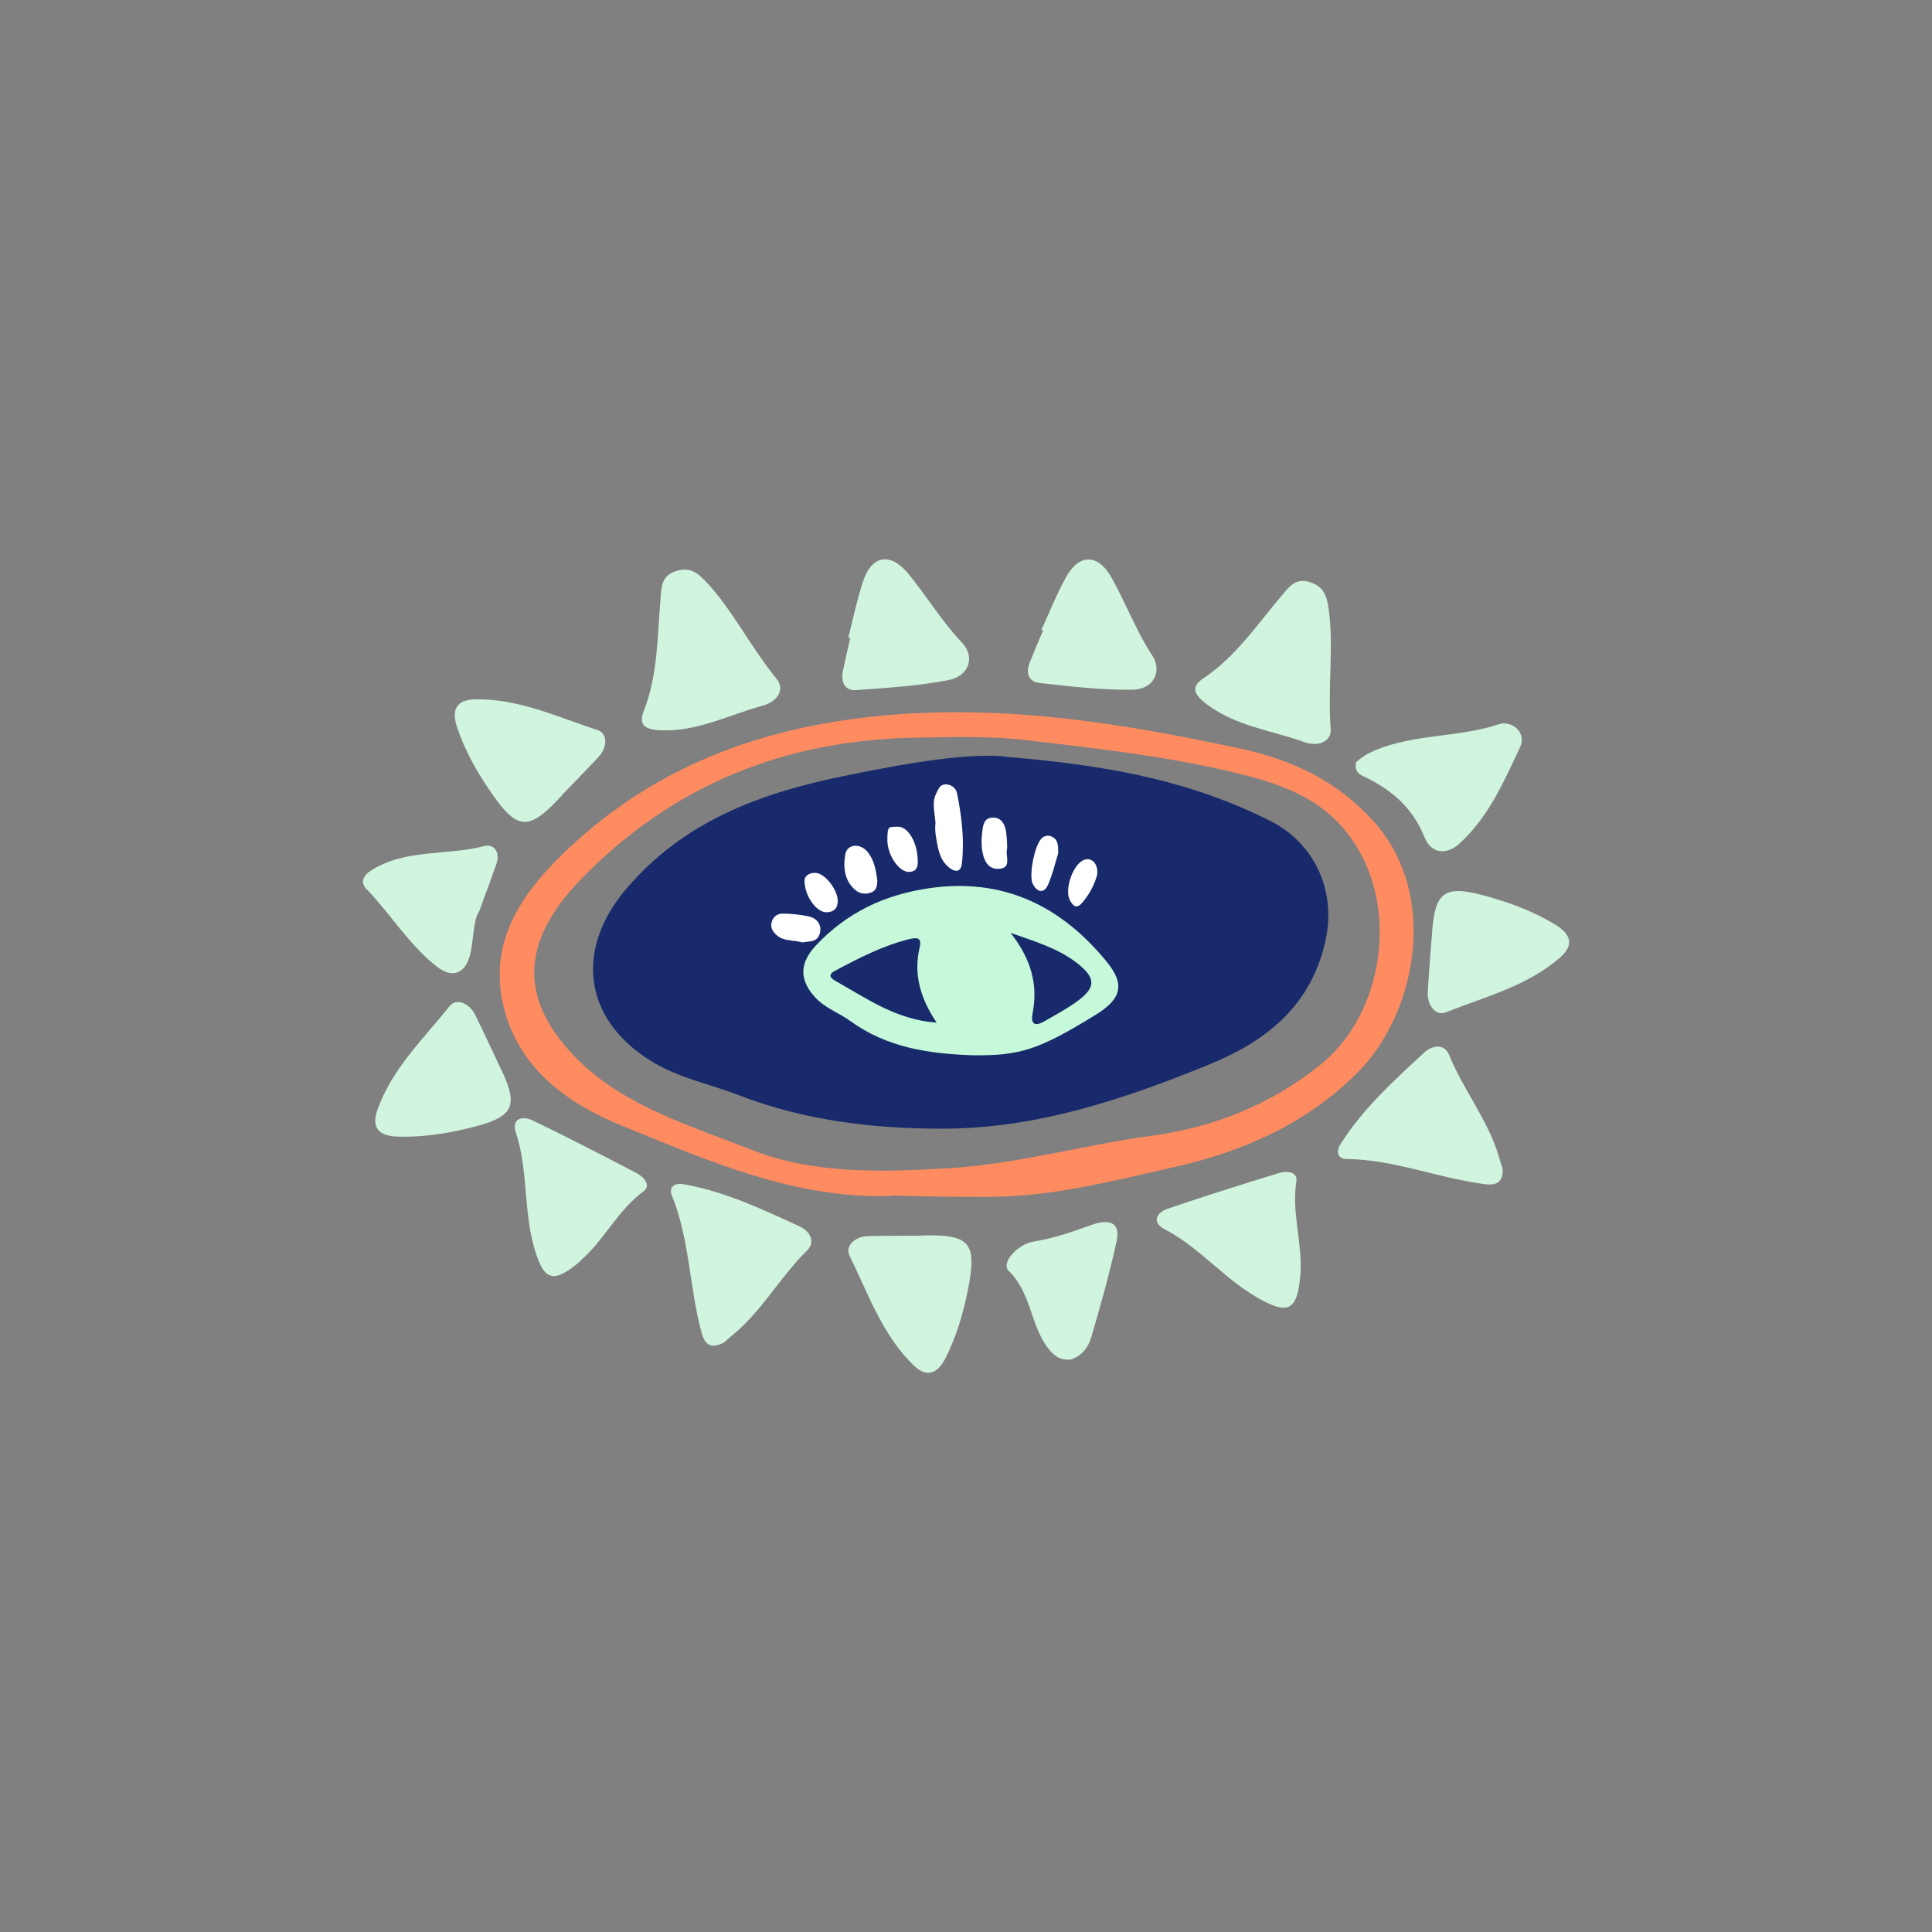 <svg viewBox="0 0 1000 1000" version="1.1" xmlns="http://www.w3.org/2000/svg" id="_Слой_1">
  
  <rect x="0" y="0" width="1000" height="1000" fill="#808080" stroke="none"/>
  
  <defs>
    <style>
      .st0 {
        fill: #c5f9d9;
      }

      .st1 {
        fill: #d0f4de;
      }

      .st2 {
        fill: #fff;
      }

      .st3 {
        fill: #ff8b61;
      }

      .st4 {
        fill: #182a6b;
      }
    </style>
  </defs>
  <path d="M461.6,619c-50.1,1.8-95-18.2-139.6-36.3-28-11.4-53.8-29.5-61.5-62.4-7.4-31.8,8.3-56.1,29.4-76.9,44-43.5,97.6-65.2,159.2-72.2,66-7.5,129.5,2.6,193.4,16.4,27,5.8,50.1,17.2,68.2,37.2,35.4,39.2,21.4,100.8-7.7,130-26,26.2-58.5,41-94.9,49.2-32,7.2-63.6,15.5-96.7,15.5s-33.3-.4-49.9-.7v.2ZM530.3,383c-18.6-2.1-37.2-1.5-55.9-1.2-68,1.1-126.2,24.4-173.6,73.2-31.8,32.8-32.5,63.1-1.3,93.9,24.4,24,58.2,33.9,89.4,46.2,32.2,12.7,67.1,11.6,101.6,9.6,36-2.1,70.5-12.1,106-16.9,31.9-4.3,61.3-16.2,86.5-36.3,30.8-24.4,40-73.4,22-108.3-12.8-24.6-33-34.9-59.9-41.8-38-9.7-76.3-13.9-114.8-18.4h0Z" class="st3"></path>
  <path d="M688.8,378.3c-.2,5.2-6.1,8.6-14,5.7-16.9-6-35.1-8.1-50.2-19.5-7.1-5.4-8.1-9.2-1.6-13.5,16.7-11.2,27.7-27.7,40.3-42.6,3.9-4.6,7.2-9.6,15-7,7.2,2.4,8.5,7.5,9.4,13.8,2.8,19.6-.6,39.2,1.1,63.2h0Z" class="st1"></path>
  <path d="M402.8,352.6c2.8,4.4,0,10.5-8.2,12.7-17.3,4.7-33.4,13.4-52.3,12.7-8.9-.3-11.9-2.9-9-10.2,7.3-18.8,6.9-38.5,8.6-58,.5-6,.4-12,8.3-14.3,7.3-2.2,11.2,1.3,15.6,6,13.5,14.4,22,32.5,37.1,51.1h-.1Z" class="st1"></path>
  <path d="M777.7,604.4c.6,7.5-2.9,9.3-9.3,8.5-24-3.1-46.8-12.7-71.3-13-4.8,0-5.7-3.8-3.3-7.6,11.6-18.5,27.7-33,43.5-47.6,3.7-3.4,10.2-5,12.8,1.4,7.4,18.3,20.3,33.8,25.8,52.9.5,2,1.3,3.9,1.7,5.3h0Z" class="st1"></path>
  <path d="M374.5,695c-6.7,3.4-9.7.9-11.4-5.3-6.3-23.3-6.1-48.1-15.3-70.8-1.8-4.5,1.3-6.7,5.7-6,21.5,3.7,41,13,60.6,22,4.6,2.1,8.5,7.6,3.6,12.4-14.1,13.8-23.5,31.7-39,44.1-1.6,1.3-3,2.6-4.1,3.6h-.1Z" class="st1"></path>
  <path d="M701.9,394.5c1.7-1.5,3.5-2.8,5.4-4,21.5-11.2,46.3-8.1,68.7-15.7,6.1-2,14.4,4,10.8,11.9-8.3,17.7-16.2,35.9-31,49.6-7.3,6.8-15.1,5.4-18.5-3-5.9-14.7-16.2-23.8-29.7-30.6-2.9-1.4-6.9-2.5-5.7-8.2h0Z" class="st1"></path>
  <path d="M741,486.6c1.3-26,5.9-29.3,31-22,11.6,3.4,22.8,7.7,33.2,14.1,7.8,4.8,9.7,10.4,2.4,16.8-17,14.9-38.9,20.4-59.3,28.5-5.3,2.1-9.7-3.9-9.3-10.5.5-8.9,1.3-17.9,1.9-26.9h0Z" class="st1"></path>
  <path d="M476.4,639.5c26-.8,29.6,3.5,24.4,29.1-2.4,11.8-5.9,23.4-11.4,34.3-4.1,8.1-9.6,10.5-16.5,3.8-16.3-15.8-23.5-37.1-33.2-56.8-2.5-5.1,3.1-10,9.7-10.1,9-.2,18-.2,27-.2h0Z" class="st1"></path>
  <path d="M291,411.5c-17.6,19.2-23.2,18.8-37.9-2.9-6.8-10-12.6-20.5-16.5-32.1-2.9-8.6-.8-14.2,8.9-14.5,22.7-.6,43,9.1,63.8,15.9,5.5,1.8,5,9.2.4,14-6.1,6.6-12.5,13-18.7,19.5h0Z" class="st1"></path>
  <path d="M257.6,549.8c11.7,23.2,9.3,28.4-16.1,34.4-11.8,2.8-23.7,4.5-35.9,4.1-9.1-.3-13.5-4.3-10.4-13.4,7.4-21.4,23.8-37,37.5-54.1,3.6-4.5,10.4-1.4,13.3,4.6,4,8.1,7.8,16.3,11.6,24.4Z" class="st1"></path>
  <path d="M673.1,659.6c-1.6,19.3-6.5,21.2-22.9,11.7-17.1-10-29.6-25.8-47.3-35-7.1-3.7-4.3-8.7,1.6-10.7,19-6.5,38.2-12.5,57.3-18.4,3.8-1.2,10-1,9.2,4.3-2.6,16.3,3.3,32.1,2.1,48.2h0Z" class="st1"></path>
  <path d="M300.7,652.5c-14.7,12.6-19.5,10.5-24.5-7.8-5.2-19.1-2.9-39.2-9.1-58.2-2.5-7.6,3.1-9.2,8.7-6.5,18.1,8.7,35.9,17.9,53.7,27.2,3.6,1.9,7.8,6.3,3.5,9.5-13.3,9.8-20.2,25.1-32.4,35.7h0Z" class="st1"></path>
  <path d="M539,326.1c4.2-9.2,7.9-18.6,12.8-27.4,6.8-12.3,16.7-12.1,23.6.4,7.4,13.2,12.7,27.5,21,40.2,5.4,8.3.6,17.6-10.3,17.7-16,.2-32.1-1.7-48.1-3.5-5.6-.6-7.1-5.2-5.1-10.4,2.2-5.6,4.6-11.2,7-16.8l-.9-.4v.2Z" class="st1"></path>
  <path d="M439.1,329.9c2.5-9.8,4.5-19.7,7.7-29.2,4.5-13.4,14.2-14.9,23.3-3.8,9.6,11.7,17.4,24.8,27.9,35.8,6.8,7.2,3.7,17.2-7,19.3-15.7,3.1-31.9,4-47.9,5.2-5.6.4-7.9-3.9-6.9-9.3,1.1-5.9,2.6-11.8,3.9-17.7l-.9-.2h-.1Z" class="st1"></path>
  <path d="M247.7,472.3c-2.7,4.6-2.5,12.8-4.1,20.7-2.2,10.2-8.7,14.2-17.5,7.3-14.4-11.2-23.8-27.1-36.4-40.1-3.4-3.5-1.8-7.1,2.6-9.8,18-11.2,39.1-7.4,58.4-12.5,4.9-1.3,8.3,3.2,6.3,9-2.6,7.6-5.4,15.1-9.2,25.4h0Z" class="st1"></path>
  <path d="M553.8,703.7c-5.3.5-8.6-2.3-11.5-6.1-9-11.9-8.5-28.4-20.2-39.8-4.2-4.1,4.5-13.7,12.6-15.1,10.5-1.7,20.4-5.1,30.3-8.7,7.6-2.7,15.4-2.6,12.9,8.8-3.7,16.7-8.3,33.1-13.1,49.5-1.6,5.3-5.1,9.8-10.9,11.5h0Z" class="st1"></path>
  <path d="M522.5,391.9c57.3,4.7,97.3,14.1,134.8,32.9,23.1,11.6,34.1,35.9,29,60.9-6.9,33.8-29.8,52.7-59.8,65-44.6,18.3-90.4,33.6-139,33.5-35.6,0-71.2-4.2-105-17.3-15.5-6-31.9-9-46.3-18.2-34.3-21.7-38.6-57.5-12-88.7,29.7-34.9,69.1-49.4,111.9-58.2,33.7-7,67.6-12.7,86.5-9.9h0Z" class="st4"></path>
  <path d="M503.3,546.2c-22.5-.8-44.2-3.9-63.3-17.8-5.8-4.2-13-6.6-18.2-12.3-8.1-8.9-8-17.5.3-26.5,16.1-17.3,35.9-26.6,59.1-29.9,38-5.4,67.7,9,91.4,37.8,9.9,12,8,19.5-5.7,27.9-29.3,18-38.9,21.1-63.6,20.8h0ZM484.8,529.3c-8.3-12.3-12.1-24.9-8.8-38.9,1.2-5.1-1.2-5.3-5.4-4.3-13.7,3.4-26.1,9.8-38.4,16.4-4,2.1-2.2,3.8.2,5.2,16.2,9.1,31.5,20.1,52.3,21.6h0ZM523.2,483c10.6,13.6,14.1,26.7,11.3,41.3-1.2,6,1.3,7.1,6.1,4.3,5.7-3.3,11.6-6.4,16.9-10.3,9.9-7.2,9.8-12.1,0-19.8-9.5-7.4-20.8-10.9-34.3-15.6h0Z" class="st0"></path>
  <path d="M484.2,425.7c-.6-6.2-1.8-10.6.3-14.8,1.1-2.2,1.9-4.9,4.9-4.9,2.9-.1,5.5,1.9,6,4.8,2.4,11.9,3.8,23.9,2.5,36-.6,5.8-4.8,4.2-7.7,1.3-4.4-4.3-4.9-10.3-5.9-16-.3-2.1-.3-4.3-.1-6.5h0Z" class="st2"></path>
  <path d="M454.1,455.7c-.1,2.5-.2,5.1-3.1,6.2-2.9,1.2-6.2.7-8.5-1.4-5.5-4.9-6.1-11.7-5-18.2.9-5.5,7.7-6.1,11.6-1.3,3.4,4.2,4.3,9.4,5,14.6h0Z" class="st2"></path>
  <path d="M415.3,487.8c-4.8-1.4-9.5-.5-13.1-3.6-2.2-1.9-3.7-4.1-2.7-7.2.7-2.5,3-4.2,5.6-4.1,4.6,0,9.2.5,13.8,1.5,4,1,6.7,4.4,5.4,8.8-1.3,4.8-5.9,3.9-9,4.6h0Z" class="st2"></path>
  <path d="M521.4,438.9c-1.5,3.5,2.9,10.4-4.4,10.8-6.2.4-8.2-5.4-8.8-10.9-.2-2.7-.2-5.4.2-8.1.4-3.5.8-7.6,5.7-7.5,4.3,0,6,3.5,6.6,7.1.4,2.8.6,5.7.6,8.6h.1Z" class="st2"></path>
  <path d="M547.7,441.7c-1.3,4-2.7,10.5-5.3,16.4-2.1,4.5-5.5,3.8-7.8-.5s1-20.8,4.8-23.9c1.5-1.3,3.6-1.5,5.3-.5,2.5,1.3,3.2,3.5,3,8.5Z" class="st2"></path>
  <path d="M475,445.1c.2,3.4-.4,6.1-4.6,6.2-5.1,0-11.1-8.7-11.1-16.4s.7-6.8,5.1-7c5.4-.4,10.4,7.8,10.6,17.3h0Z" class="st2"></path>
  <path d="M567.9,452.8c-1.5,5.4-4.2,10.4-7.9,14.6-2.8,3.2-4.6,1.5-6.2-1.4-3-5.5,1.5-18.6,7.2-20.9,4-1.6,7.6,2,6.9,7.6h0Z" class="st2"></path>
  <path d="M416.4,455.7c0-1.4,1.4-4,5.7-3.9,4.7.1,11.3,8.4,11.5,14.2.1,4.1-1.9,6.1-5.8,6.2-4.9.1-11.3-7.9-11.4-16.5h0Z" class="st2"></path>
</svg>